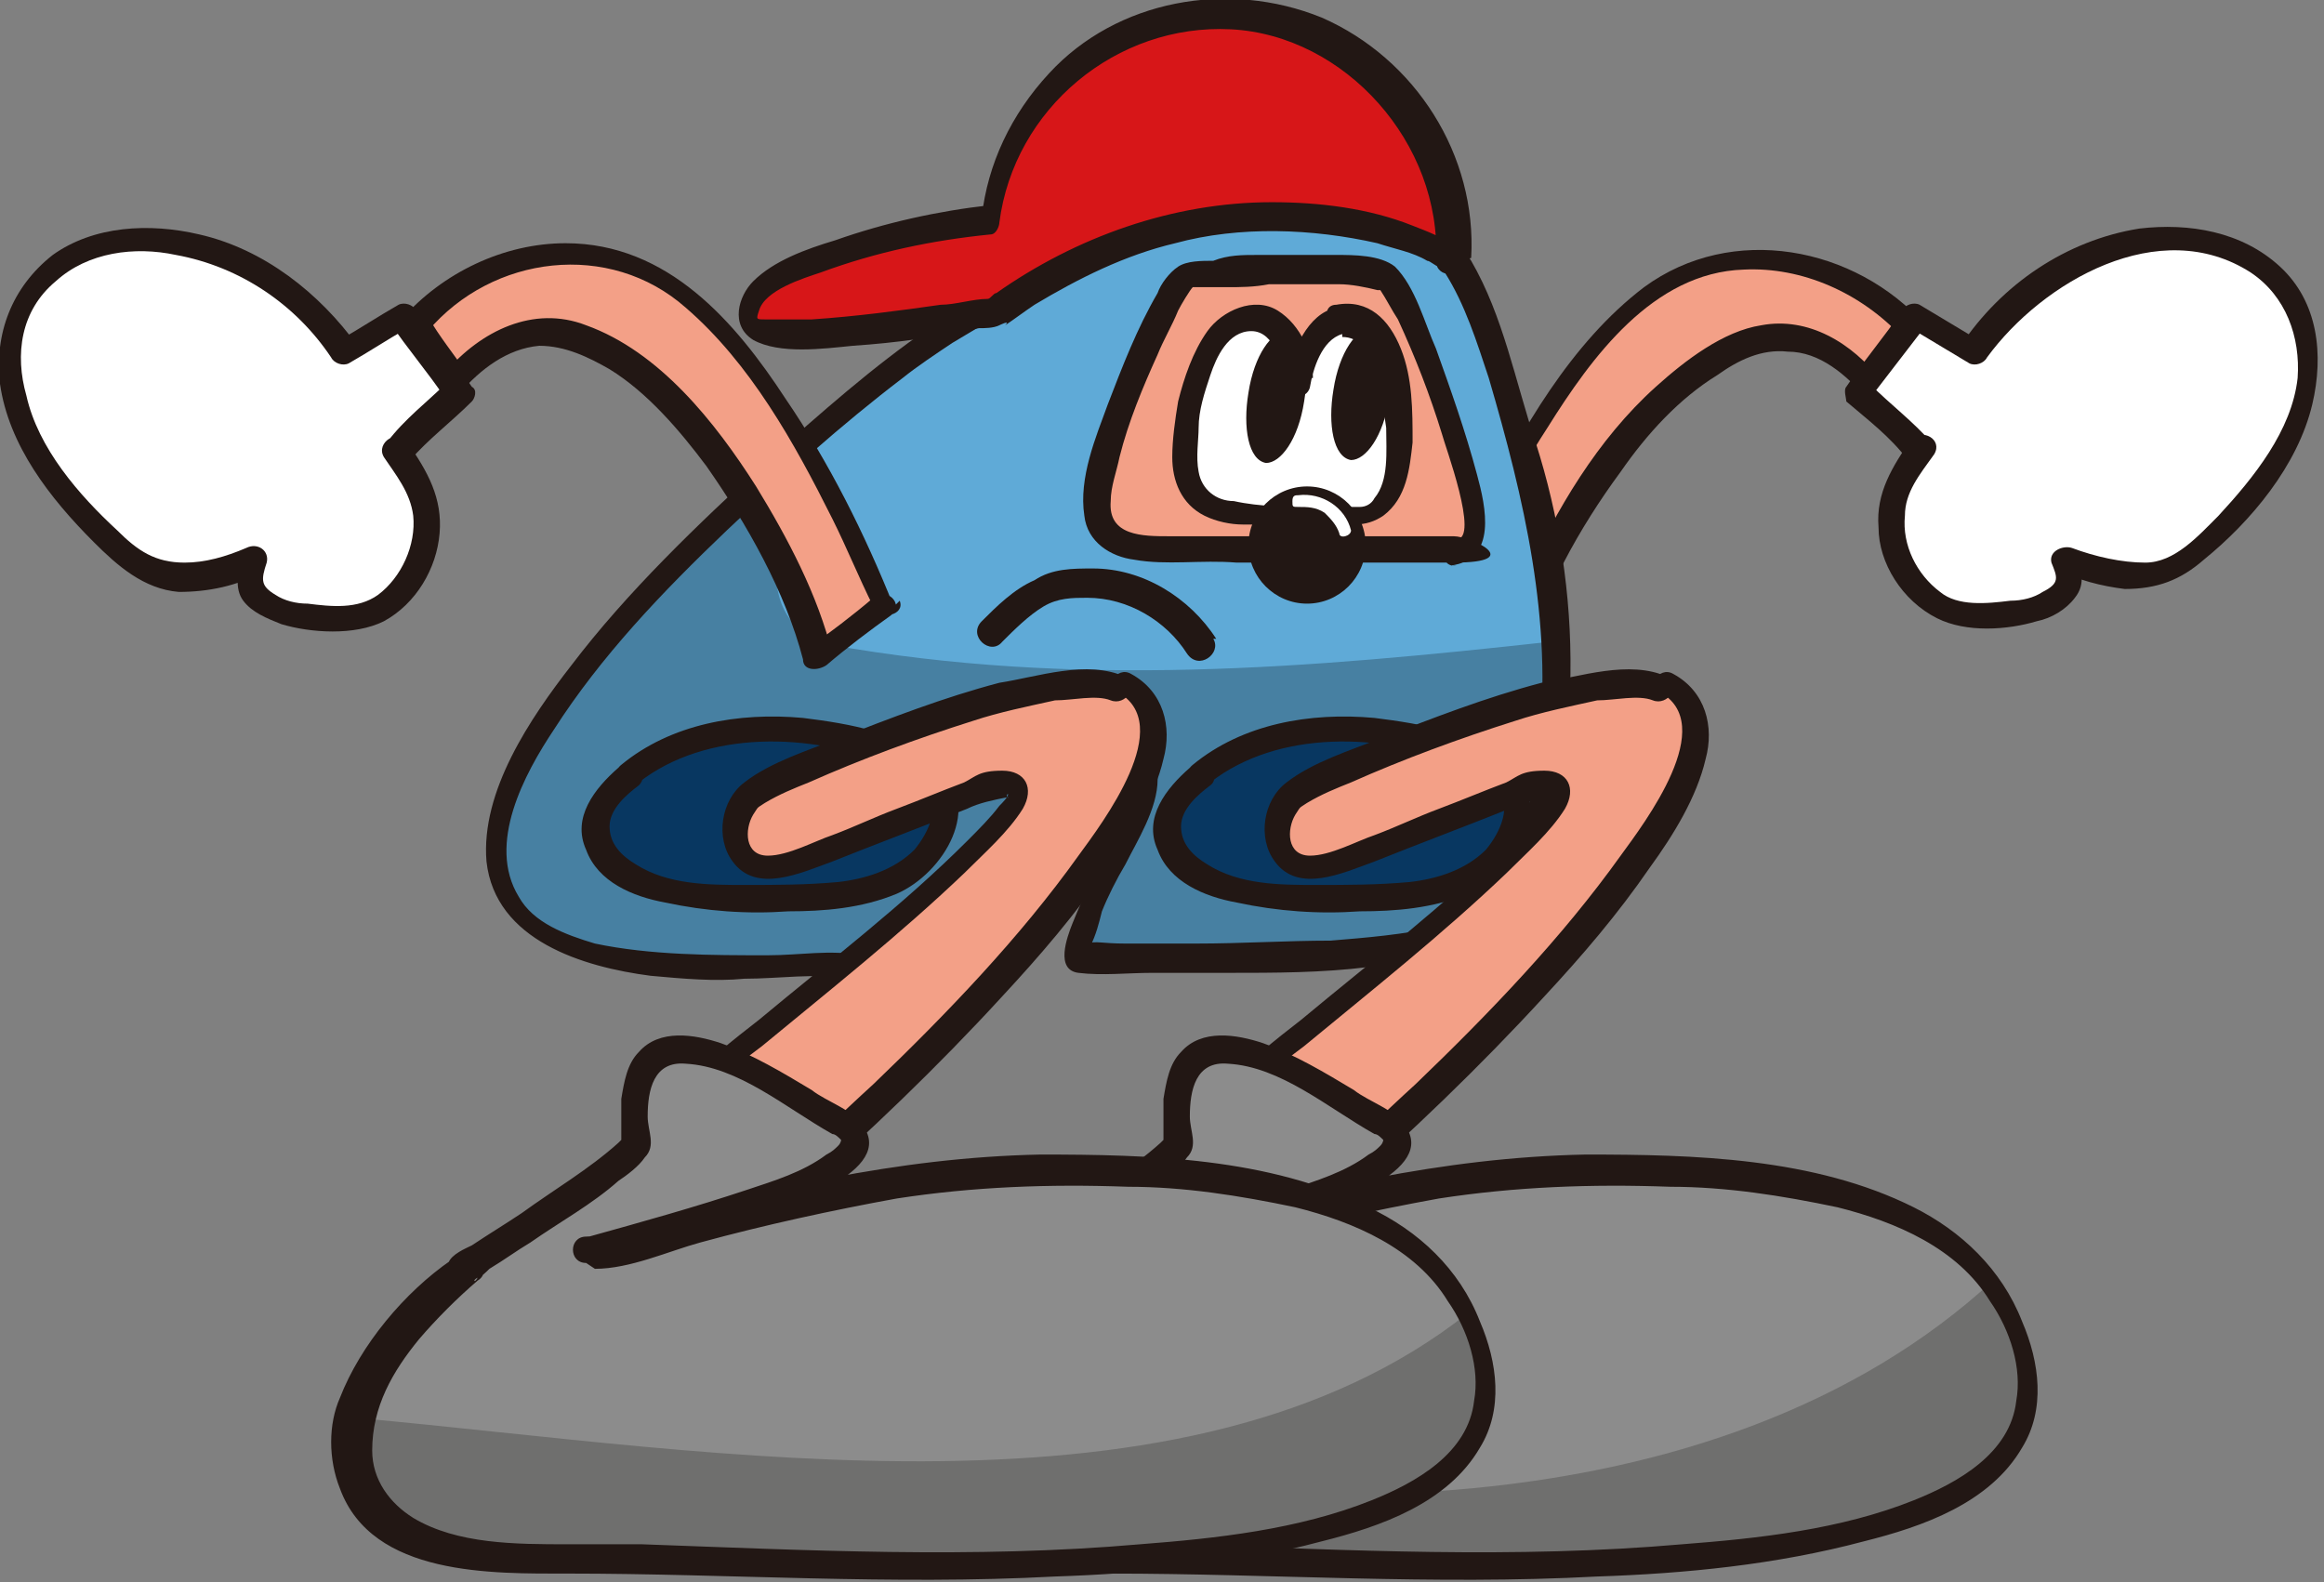 <?xml version="1.0" encoding="UTF-8"?>
<svg id="_レイヤー_1" data-name="レイヤー_1" xmlns="http://www.w3.org/2000/svg" version="1.1" viewBox="0 0 79.3 54">
  <rect x="0" y="0" width="79.3" height="54" fill="#808080" stroke="none"/>
  <!-- Generator: Adobe Illustrator 29.7.1, SVG Export Plug-In . SVG Version: 2.1.1 Build 8)  -->
  <defs>
    <style>
      .st0 {
        fill: #083761;
      }

      .st1 {
        fill: #4780a2;
      }

      .st2 {
        fill: #f3a087;
      }

      .st3 {
        fill: #fff;
      }

      .st4 {
        fill: #5faad7;
      }

      .st5 {
        fill: #d71618;
      }

      .st6 {
        fill: #221714;
      }

      .st7 {
        fill: #8c8c8c;
      }

      .st8 {
        fill: #6f6f6e;
      }
    </style>
  </defs>
  <path class="st2" d="M49.2,20.8c.7-1.7,4.2-9.8,8.2-11.5,2.6-1.1,5.9-.2,7.8,1.9l-1.3,2c-1.2-1.4-2.8-2.2-4.4-1.5-4.6,1.9-7.6,9.1-8,10.8l-2.2-1.7h0Z"/>
  <path class="st6" d="M49.6,20.9c.9-2.2,1.9-4.3,3.2-6.3,1.5-2.4,3.6-5.3,6.7-5.4,2-.1,4,.8,5.4,2.3v-.5c-.5.7-.9,1.3-1.4,2h.7c-1-1.3-2.5-2.2-4.1-1.9-1.3.2-2.6,1.2-3.6,2.1-2,1.8-3.4,4.2-4.5,6.6-.4.9-.8,1.8-1,2.7l.8-.2c-.7-.6-1.5-1.2-2.2-1.7-.4-.4-1.1.3-.6.6.7.6,1.5,1.2,2.2,1.7.3.2.7.2.8-.2.6-2.4,1.9-4.7,3.3-6.6.9-1.3,2-2.5,3.3-3.3.7-.5,1.5-.9,2.4-.8,1.1,0,2,.8,2.7,1.6.2.2.6.1.7,0,.4-.7.9-1.3,1.3-2,.1-.2,0-.4,0-.5-2.4-2.7-6.6-3.5-9.6-1.3-2.5,1.9-4.2,4.9-5.6,7.7-.6,1.1-1.1,2.2-1.5,3.4-.2.5.6.8.9.2h0Z"/>
  <path class="st3" d="M65.6,15.4c-.3-.4-1.7-1.6-2.1-2l1.9-2.6,2,1.2c4.7-6.5,13.5-4.1,11,2.4-.5,1.4-3,4.5-4.5,5.1-1.4.6-3.5-.4-3.5-.4.3.8.3,1.1-.5,1.5-.7.5-3,.6-3.7.1,0,0,0,0,0,0-1.7-1-2.2-3.2-1.1-4.8l.4-.6h0Z"/>
  <path class="st6" d="M65.9,15.1c-.6-.7-1.4-1.3-2.1-2v.5c.7-.9,1.3-1.7,2-2.6l-.6.2,2,1.2c.2.1.5,0,.6-.2,1.9-2.6,5.9-4.9,9-2.9,1.2.8,1.7,2.2,1.6,3.6-.2,1.8-1.5,3.4-2.7,4.7-.7.7-1.5,1.6-2.5,1.6-.8,0-1.7-.2-2.5-.5-.3-.1-.8.1-.7.5.2.5.3.7-.3,1-.3.2-.7.3-1.1.3-.8.1-1.8.2-2.4-.3-.8-.6-1.3-1.6-1.2-2.6,0-.8.5-1.4,1-2.1.3-.5-.4-.9-.8-.5-.6.9-1.2,1.8-1.1,3,0,1.2.8,2.5,2,3.1,1,.5,2.4.4,3.4.1.5-.1,1-.4,1.3-.8.4-.5.2-1,0-1.5l-.7.5c.8.4,1.6.6,2.4.7,1.1,0,1.9-.3,2.7-1,1.6-1.3,3.2-3.2,3.7-5.3.4-1.7.2-3.5-1.1-4.7-1.3-1.2-3.1-1.5-4.8-1.3-2.5.4-4.7,1.9-6.1,4l.6-.2-2-1.2c-.2-.1-.5,0-.6.2-.6.9-1.3,1.7-1.9,2.6-.1.1,0,.4,0,.5.7.6,1.5,1.2,2.1,2,.4.4,1-.2.6-.6h0Z"/>
  <path class="st1" d="M28.4,22c-3.1-.9-1.7-4.9.2-8-7.6,6.3-21.8,20.5-.7,18.8,1.4,0,4.6,1.1,4.6-.4s3.5-4.8,5.6-6.3c.8-.5,1.2.3.9,1.1-.6,1.6-2.7,5.3-2.1,5.3,6.6,0,13.8.1,14.7-2,1.3-2.9,1.6-6,1.5-8.7-8.3.9-16.2,1.6-24.6.1Z"/>
  <path class="st4" d="M48.5,7.9c-2.3-.9-5.9-.6-5.9-.6-3.7,0-7.1,2.1-10.4,3.9-.5.3-1.9,1.3-3.7,2.8-1.9,3.1-3.3,7.1-.2,8,8.4,1.5,16.4.8,24.6-.1-.2-4-1.3-7.1-1.3-7.1-1-3.9-2.2-6.5-3.2-6.9Z"/>
  <path class="st6" d="M52,30.8c2.1-4.9,2-10.7.4-15.7-.7-2.1-1.1-4.3-2.2-6.2-.5-.8-1-1.3-1.9-1.6-1.3-.4-2.6-.5-4-.5-2.5,0-4.9.4-7.2,1.4-1.6.7-3,1.5-4.5,2.4-.3.2-.6.4-.9.6-1.9,1.3-3.7,2.9-5.5,4.5-2.4,2.2-4.8,4.5-6.7,7-1.4,1.8-3.1,4.3-2.9,6.7.3,2.7,3.3,3.6,5.6,3.9,1.1.1,2.2.2,3.2.1,1.2,0,2.4-.2,3.6,0,1,.1,2,.4,3,.3.4,0,.7-.3.9-.6.1-.2,0-.4.1-.6,0,.1,0,0,0-.1,1.2-1.8,2.8-3.5,4.4-5,.2-.2.4-.4.6-.5.2-.1.4-.4.6-.2.2.3-.5,1.5-.6,1.8-.5,1-1,2-1.4,3-.2.5-.6,1.6.2,1.7.8.1,1.7,0,2.5,0,.9,0,1.8,0,2.6,0,1.6,0,3.2,0,4.8-.2,1.2-.1,2.4-.3,3.5-.7.7-.3,1.4-.6,1.7-1.3.2-.5-.5-1-.8-.5-.3.7-1.2,1-1.9,1.1-1.3.3-2.6.4-3.8.5-1.5,0-3,.1-4.6.1-.8,0-1.6,0-2.4,0s-1-.1-1.3,0h-.2c.1.1.2.2.3.3,0,0,0-.2,0-.2.2-.4.3-.8.4-1.2.2-.5.5-1.1.8-1.6.4-.8,1.1-1.9,1.1-2.9,0-.4-.3-.9-.7-1-.5-.1-1,.3-1.4.6-.9.7-1.7,1.6-2.5,2.4-.7.8-1.4,1.6-2,2.4-.2.3-.4.6-.6.9-.1.2-.1.5-.2.7-.2.3-.7.2-1,.2-.6,0-1.1-.1-1.7-.2-1.1-.2-2.1,0-3.2,0-1.9,0-4,0-5.9-.4-1-.3-2.1-.7-2.6-1.6-1.1-1.8.2-4.2,1.2-5.7,1.6-2.5,3.7-4.7,5.9-6.8,1.9-1.8,3.9-3.6,6-5.2.5-.4,1.1-.8,1.7-1.2,2.5-1.5,5.2-3.1,8.1-3.7,2.1-.4,4.5-.4,6.5,0,1,.2,1.7.4,2.2,1.3.7,1.1,1.1,2.4,1.5,3.6,1.2,4.1,2.2,8.3,1.7,12.6-.2,1.7-.6,3.3-1.3,4.8-.2.5.6,1,.8.5h0Z"/>
  <path class="st2" d="M49.5,18.9c.4,0,.8-.3.8-.8,0-2.1-2.5-8.6-3.2-8.7-2.4-.4-3.8-.3-6.7,0-.7,0-2.9,5.7-3.1,7.3,0,.4,0,.9.1,1.3.4.6,1.2.7,1.9.7,1.6,0,3.2,0,4.9,0h5.2s0,0,0,0Z"/>
  <path class="st6" d="M49.5,19.3c1.6-.2,1.2-2,.9-3.1-.4-1.5-.9-2.9-1.4-4.3-.4-.9-.7-2.1-1.4-2.8-.5-.4-1.4-.4-2-.4-.9,0-1.8,0-2.7,0-.5,0-1,0-1.5.2-.4,0-.9,0-1.2.2-.3.2-.6.6-.7.9-.7,1.2-1.2,2.5-1.7,3.8-.4,1.1-1,2.5-.8,3.8.1.9.9,1.4,1.7,1.5,1.1.2,2.3,0,3.5.1,2.5,0,4.9,0,7.4,0s.6-.9,0-.9c-1.7,0-3.3,0-4.9,0-1.7,0-3.2,0-4.8,0-.9,0-2.1,0-2-1.2,0-.5.2-1,.3-1.5.3-1.2.8-2.4,1.3-3.5.2-.5.5-1,.7-1.5.1-.2.4-.7.5-.8,0,0,.3,0,.4,0,.3,0,.5,0,.8,0,.4,0,.9,0,1.4-.1.8,0,1.6,0,2.4,0,.4,0,.9.1,1.3.2.1,0,.3,0,.1,0,0,0,0,0,0,0,.2.3.4.7.6,1,.6,1.3,1.1,2.6,1.5,3.9.1.4,1.3,3.6.5,3.6-.6,0-.6,1,0,.9Z"/>
  <path class="st3" d="M45.7,11c1.6-.3,1.9,2.1,2,3.4.2,2.4-.5,3.4-1.5,3.3-1.7,0-3.4-.1-4-.2-2.3-.2-1.8-2.6-1.7-3.4.1-1,.7-3.4,2.3-3.3.9,0,1.4,1.5,1.5,2.2,0,0,.5-1.9,1.4-2.1h0Z"/>
  <path class="st6" d="M45.8,11.5c.6,0,.9.5,1.1,1,.2.7.3,1.4.4,2.1,0,.8.1,1.8-.4,2.4-.1.2-.3.3-.5.3-.4,0-1,0-1.5,0-.9,0-1.9,0-2.8-.2-.6,0-1.1-.4-1.2-1-.1-.5,0-1.1,0-1.5,0-.6.2-1.2.4-1.8.2-.6.6-1.5,1.4-1.5s1.1,1.2,1.1,1.8c0,.5.8.6.9.1.1-.6.4-1.6,1.1-1.8.6-.1.3-1-.2-.9-1,.2-1.5,1.5-1.7,2.4h.9c0-.8-.4-1.8-1.2-2.3-.8-.5-1.9,0-2.4.7-.5.7-.8,1.6-1,2.4-.1.6-.2,1.3-.2,1.9,0,.8.3,1.6,1.1,2,.4.2.9.3,1.3.3.5,0,1.1,0,1.6,0,.7,0,1.5.1,2.2,0,.4,0,.7-.1,1-.3.8-.6.9-1.6,1-2.5,0-1.1,0-2.2-.4-3.2-.4-1-1.1-1.7-2.2-1.5-.6,0-.3,1,.2.9h0Z"/>
  <path class="st6" d="M44.6,20.6c1.1,0,2-.9,2-2s-.9-2-2-2-2,.9-2,2,.9,2,2,2Z"/>
  <path class="st6" d="M44.5,13.7c.2-1.2,0-2.3-.6-2.4-.5,0-1.1.8-1.3,2.1-.2,1.2,0,2.3.6,2.4.5,0,1.1-.8,1.3-2.1Z"/>
  <path class="st6" d="M47.4,13.6c.2-1.2,0-2.3-.6-2.4-.5,0-1.1.8-1.3,2.1-.2,1.2,0,2.3.6,2.4.5,0,1.1-.8,1.3-2.1Z"/>
  <path class="st3" d="M44.3,17.3c.3,0,.6,0,.9.2.2.2.4.4.5.7,0,.2.4.1.4-.1-.2-.8-1-1.3-1.8-1.2-.1,0-.2,0-.2.2s0,.2.2.2h0Z"/>
  <path class="st6" d="M41.5,21.8c-.9-1.4-2.5-2.4-4.2-2.4-.7,0-1.4,0-2,.4-.7.3-1.3.9-1.8,1.4-.5.5.3,1.2.7.7.4-.4.9-.9,1.4-1.2.5-.3,1-.3,1.5-.3,1.4,0,2.7.8,3.4,1.9.4.6,1.2,0,.9-.5h0Z"/>
  <path class="st2" d="M30.1,20.8c-.7-1.7-4.2-9.8-8.2-11.5-2.6-1.1-5.9-.2-7.8,1.9l1.3,2c1.2-1.4,2.8-2.2,4.4-1.5,4.6,1.9,7.6,9.1,8,10.8l2.2-1.7h0Z"/>
  <path class="st6" d="M30.5,20.7c-1-2.5-2.2-4.9-3.7-7.1-1.7-2.6-4-5.3-7.5-5.3-2.1,0-4.2,1-5.6,2.6-.1.1-.2.4,0,.5.4.7.9,1.3,1.3,2,.2.2.5.3.7,0,.7-.8,1.6-1.5,2.7-1.6.9,0,1.7.4,2.4.8,1.3.8,2.4,2.1,3.3,3.3,1.4,2,2.7,4.3,3.3,6.6,0,.4.5.4.8.2.7-.6,1.5-1.2,2.2-1.7.5-.4-.2-1-.6-.6-.7.6-1.5,1.2-2.2,1.7l.8.2c-.5-2-1.5-3.9-2.6-5.7-1.4-2.2-3.3-4.6-5.8-5.5-1.8-.7-3.6.2-4.8,1.6h.7c-.4-.6-.9-1.2-1.3-1.9v.5c2.2-2.6,6.2-3.1,8.8-.8,2.2,1.9,3.7,4.6,5,7.2.5,1,.9,2,1.4,3,.2.5,1.1.3.9-.2h0Z"/>
  <path class="st3" d="M13.7,15.4c.3-.4,1.7-1.6,2.1-2l-1.9-2.6-2,1.2C7.2,5.6-1.6,8,.9,14.5c.5,1.4,3,4.5,4.5,5.1,1.4.6,3.5-.4,3.5-.4-.3.8-.3,1.1.5,1.5.7.5,3,.6,3.7.1,0,0,0,0,0,0,1.7-1,2.2-3.2,1.1-4.8l-.4-.6h0Z"/>
  <path class="st6" d="M14,15.7c.6-.7,1.4-1.3,2.1-2,.1-.1.2-.4,0-.5-.6-.9-1.3-1.7-1.9-2.6-.1-.2-.4-.3-.6-.2-.7.4-1.3.8-2,1.2l.6.2c-1.3-1.8-3.2-3.3-5.4-3.8-1.7-.4-3.6-.3-5,.7C.4,9.8-.2,11.4,0,13.1c.3,2.1,1.7,3.9,3.2,5.4.8.8,1.7,1.6,2.9,1.7,1,0,2-.2,2.9-.7l-.7-.5c-.2.5-.3,1.1,0,1.5.3.4.8.6,1.3.8,1,.3,2.5.4,3.5-.1,1.1-.6,1.8-1.8,1.9-3,.1-1.2-.4-2.1-1.1-3.1-.3-.5-1.1,0-.8.5.4.6.9,1.2,1,2,.1,1-.4,2.1-1.2,2.7-.7.5-1.6.4-2.4.3-.4,0-.8-.1-1.1-.3-.5-.3-.5-.5-.3-1.1.1-.4-.3-.7-.7-.5-.7.3-1.4.5-2.1.5-1,0-1.6-.4-2.3-1.1-1.3-1.2-2.7-2.8-3.1-4.6-.4-1.4-.2-2.9,1-3.9,1.1-1,2.7-1.2,4.1-.9,2.2.4,4.1,1.7,5.3,3.5.1.2.4.3.6.2.7-.4,1.3-.8,2-1.2l-.6-.2c.6.9,1.3,1.7,1.9,2.6v-.5c-.6.6-1.4,1.2-2,2-.4.4.3,1.1.6.6h0Z"/>
  <path class="st0" d="M21.4,26.5c-.6.5-1.2,1.2-1.1,1.9,0,.6.5,1.2,1.2,1.6.6.3,1.4.5,2.1.6,1.5.2,2.9.2,4.4.1,1.1,0,2.3-.3,3.1-.9.8-.7,1.4-1.8,1-2.7-.9-1.8-7.2-3.2-10.6-.5h0Z"/>
  <path class="st6" d="M21.1,26.2c-.8.7-1.6,1.7-1.1,2.8.4,1.1,1.6,1.6,2.7,1.8,1.4.3,2.8.4,4.2.3,1.2,0,2.5-.1,3.7-.6,1.6-.7,3-3,1.4-4.4-1.2-1.1-3-1.4-4.6-1.6-2.2-.2-4.5.2-6.2,1.6-.5.4.2,1,.6.6,2.3-1.8,5.9-1.7,8.5-.6.4.2.9.4,1.3.8.5.6.1,1.5-.4,2.1-.7.7-1.7,1-2.6,1.1-1.1.1-2.1.1-3.2.1-1.2,0-2.6,0-3.7-.7-.5-.3-.9-.7-.9-1.3,0-.6.6-1.1,1-1.4.4-.4-.2-1-.6-.6Z"/>
  <path class="st0" d="M41,26.5c-.6.5-1.2,1.2-1.1,1.9,0,.6.5,1.2,1.2,1.6.6.3,1.4.5,2.1.6,1.5.2,2.9.2,4.4.1,1.1,0,2.3-.3,3.1-.9.8-.7,1.4-1.8,1-2.7-.9-1.8-7.2-3.2-10.6-.5h0Z"/>
  <path class="st6" d="M40.6,26.2c-.8.7-1.6,1.7-1.1,2.8.4,1.1,1.6,1.6,2.7,1.8,1.4.3,2.8.4,4.2.3,1.2,0,2.5-.1,3.7-.6,1.6-.7,3-3,1.4-4.4-1.2-1.1-3-1.4-4.6-1.6-2.2-.2-4.5.2-6.2,1.6-.5.4.2,1,.6.6,2.3-1.8,5.9-1.7,8.5-.6.4.2.9.4,1.3.8.5.6.1,1.5-.4,2.1-.7.7-1.7,1-2.6,1.1-1.1.1-2.1.1-3.2.1-1.2,0-2.6,0-3.7-.7-.5-.3-.9-.7-.9-1.3,0-.6.6-1.1,1-1.4s-.2-1-.6-.6Z"/>
  <path class="st2" d="M38.3,23.2c4.6,2.2-7.8,13.9-11.5,17.1,0-.2-1.3-.7-2.1-1-.7-.3-1.4-1-1.4-1.8,0-.8,14.5-11.3,10.8-10.9-2,.6-4,1.5-6.2,2.3-.8.3-1.8.7-2.4.2-.6-.5-.4-1.6.1-2.1.6-.6,10.3-4.8,12.6-3.7Z"/>
  <path class="st6" d="M38.1,23.6c2.1,1.1-.5,4.5-1.3,5.6-2,2.8-4.5,5.4-7,7.8-1.1,1-2.2,2.1-3.3,3h.7c-.1-.2-.5-.3-.8-.5-.5-.3-1.1-.4-1.6-.7-.3-.2-.6-.4-.8-.6,0-.1-.2-.3-.2-.4,0,0,0-.5,0-.2,0,0,0,0,0,0,0,0,0,0,0,0,.6-.7,1.4-1.3,2.2-1.9,2.3-1.9,4.7-3.8,6.9-5.9.7-.7,1.5-1.4,2-2.2.4-.7.1-1.3-.7-1.3s-.9.2-1.3.4c-.8.3-1.5.6-2.3.9-.8.3-1.4.6-2.2.9-.6.2-1.5.7-2.2.7-.8,0-.8-.9-.5-1.4.2-.3.1-.2.4-.4.5-.3,1-.5,1.5-.7,1.8-.8,3.7-1.5,5.6-2.1.9-.3,1.9-.5,2.8-.7.6,0,1.4-.2,1.9,0,.5.2,1-.5.5-.8-1.3-.6-3,0-4.3.2-1.9.5-3.7,1.2-5.5,1.9-1,.4-2.3.8-3.2,1.5-.8.6-1,1.9-.4,2.7.8,1.1,2.3.4,3.4,0,1.5-.6,3.1-1.2,4.6-1.8.4-.2.9-.3,1.4-.4,0,0,0,0,0,0,0,.1-.1-.1,0-.1,0,0,0,0,0,0,0,.1-.2.3-.3.4-.3.4-.7.8-1.1,1.2-2.2,2.2-4.7,4.1-7.1,6.1-.9.7-1.8,1.4-2.6,2.3-.5.6-.2,1.3.2,1.9.4.6.9.8,1.5,1.1.3.1.6.3,1,.4.1,0,.2.1.3.2,0,0,.3.2.2.1.1.3.5.3.7,0,2.4-2.1,4.8-4.4,7-6.8,1.3-1.4,2.5-2.8,3.6-4.4.8-1.1,1.6-2.4,1.9-3.7.3-1.1,0-2.3-1.1-2.9-.5-.3-1,.5-.5.8h0Z"/>
  <path class="st2" d="M56.8,23.2c4.6,2.2-7.8,13.9-11.5,17.1,0-.2-1.3-.7-2.1-1-.7-.3-1.4-1-1.4-1.8,0-.8,14.5-11.3,10.8-10.9-2,.6-4,1.5-6.2,2.3-.8.3-1.8.7-2.4.2-.6-.5-.4-1.6.1-2.1.6-.6,10.3-4.8,12.6-3.7Z"/>
  <path class="st6" d="M56.6,23.6c2.1,1.1-.5,4.5-1.3,5.6-2,2.8-4.5,5.4-7,7.8-1.1,1-2.2,2.1-3.3,3h.7c-.1-.2-.5-.3-.8-.5-.5-.3-1.1-.4-1.6-.7-.3-.2-.6-.4-.8-.6,0-.1-.2-.3-.2-.4,0,0,0-.5,0-.2,0,0,0,0,0,0,0,0,0,0,0,0,.6-.7,1.4-1.3,2.2-1.9,2.3-1.9,4.7-3.8,6.9-5.9.7-.7,1.5-1.4,2-2.2.4-.7.1-1.3-.7-1.3s-.9.2-1.3.4c-.8.3-1.5.6-2.3.9-.8.3-1.4.6-2.2.9-.6.2-1.5.7-2.2.7-.8,0-.8-.9-.5-1.4.2-.3.1-.2.4-.4.5-.3,1-.5,1.5-.7,1.8-.8,3.7-1.5,5.6-2.1.9-.3,1.9-.5,2.8-.7.6,0,1.4-.2,1.9,0,.5.2,1-.5.5-.8-1.3-.6-3,0-4.3.2-1.9.5-3.7,1.2-5.5,1.9-1,.4-2.3.8-3.2,1.5-.8.6-1,1.9-.4,2.7.8,1.1,2.3.4,3.4,0,1.5-.6,3.1-1.2,4.6-1.8.4-.2.9-.3,1.4-.4,0,0,0,0,0,0,0,.1-.1-.1,0-.1,0,0,0,0,0,0,0,.1-.2.3-.3.4-.3.4-.7.8-1.1,1.2-2.2,2.2-4.7,4.1-7.1,6.1-.9.7-1.8,1.4-2.6,2.3-.5.6-.2,1.3.2,1.9.4.6.9.8,1.5,1.1.3.1.6.3,1,.4.1,0,.2.1.3.2,0,0,.3.2.2.1.1.3.5.3.7,0,2.4-2.1,4.8-4.4,7-6.8,1.3-1.4,2.5-2.8,3.6-4.4.8-1.1,1.6-2.4,1.9-3.7.3-1.1,0-2.3-1.1-2.9-.5-.3-1,.5-.5.8h0Z"/>
  <path class="st8" d="M68,43.7c-9.3,8.5-25.6,8.6-37.3,5.1-.3,2,.3,4.7,7,4.5,5.8-.1,32.7,2.4,31.6-6.2-.1-.8-.3-2.1-1.3-3.3h0Z"/>
  <path class="st7" d="M68,43.7c-1.7-2.1-5.7-4.1-15.2-3.7-6.7.3-12.8,2.7-14,2.8,0,0,11.9-2.8,8.4-4.4-1.2-.5-7.7-5.6-6.8.8,0,.5-6.4,4.5-5.9,4.3-1.4.9-3.5,3.4-3.8,5,0,0,0,.2,0,.3,11.7,3.5,28,3.5,37.3-5.1Z"/>
  <path class="st6" d="M38.8,43.3c1.2,0,2.5-.6,3.6-.9,2.2-.6,4.5-1.1,6.7-1.5,2.6-.4,5.2-.5,7.9-.4,1.9,0,3.8.3,5.7.7,2,.5,4.1,1.4,5.2,3.2.7,1,1.1,2.3.9,3.4-.2,1.8-2,2.8-3.5,3.4-2.5,1-5.3,1.3-7.9,1.5-5.7.5-11.4.2-17,0-.8,0-1.7,0-2.5,0-1.8,0-3.8,0-5.3-.9-.8-.5-1.4-1.3-1.4-2.3,0-1.5.7-2.7,1.6-3.8.6-.7,1.3-1.4,2-2,.5-.3,0-1-.5-.8,0,0,.1,0,0,0l.5.7c-.1.2-.2.1,0,0,.1,0,.3-.2.4-.3.5-.3.9-.6,1.4-.9,1-.7,2.1-1.3,3-2.1.3-.2.7-.5.9-.8.4-.4.1-.9.1-1.4,0-.9.2-1.9,1.3-1.8,1.8.1,3.4,1.5,5,2.4.1,0,.2.1.3.2,0,0,0,0,0,0,0,0,0,.1-.1.2-.1.1-.2.2-.4.3-.8.6-1.8.9-2.7,1.2-1.8.6-3.6,1.1-5.4,1.6-.6.1-.3,1,.2.9,1.7-.4,3.5-.9,5.2-1.5.9-.3,5-1.5,4-3.1-.3-.6-1.3-.9-1.8-1.3-1-.6-2-1.2-3.1-1.6-.9-.3-2.1-.5-2.8.3-.4.4-.5,1-.6,1.6,0,.4,0,.8,0,1.2,0,0,0,.3,0,.2,0,0,0-.1,0,0,0,0,0,0-.1.1-1,.9-2.2,1.6-3.3,2.4-.6.4-1.1.7-1.7,1.1-.2.1-.7.3-.8.6-.2.4.1.7.5.7,0,0,0,0,.1,0l-.5-.8c-1.6,1.1-3.1,2.9-3.8,4.7-.4.9-.4,2.1,0,3.1,1.1,3,5.2,2.9,7.8,2.9,5.5,0,11,.4,16.6.1,3-.1,6.1-.4,9.1-1.2,2-.5,4.3-1.3,5.4-3.2.8-1.3.6-2.9,0-4.3-.7-1.8-2.1-3.1-3.7-3.9-3.4-1.7-7.5-1.8-11.2-1.8-4.9.1-9.5,1.2-14.1,2.5-.4.1-1,.3-1.4.3-.6,0-.6.9,0,.9h0Z"/>
  <path class="st8" d="M12.3,48.3c0,0,0,.2,0,.2-.4,2,0,5,7,4.8,5.8-.1,32.7,2.4,31.6-6.2,0-.6-.2-1.5-.7-2.4-9.7,7.6-25.8,4.7-37.8,3.6Z"/>
  <path class="st7" d="M34.3,40.1c-6.7.3-12.8,2.7-14,2.8,0,0,11.9-2.8,8.4-4.4-1.2-.5-7.7-5.6-6.8.8,0,.5-6.4,4.5-5.9,4.3-1.3.9-3.3,3.2-3.7,4.8,12.1,1.1,28.2,4,37.8-3.6-1.3-2.4-4.9-5.2-15.8-4.6Z"/>
  <path class="st6" d="M20.3,43.3c1.2,0,2.5-.6,3.6-.9,2.2-.6,4.5-1.1,6.7-1.5,2.6-.4,5.2-.5,7.9-.4,1.9,0,3.8.3,5.7.7,2,.5,4.1,1.4,5.2,3.2.7,1,1.1,2.3.9,3.4-.2,1.8-2,2.8-3.5,3.4-2.5,1-5.3,1.3-7.9,1.5-5.7.5-11.4.2-17,0-.8,0-1.7,0-2.5,0-1.8,0-3.8,0-5.3-.9-.8-.5-1.4-1.3-1.4-2.3,0-1.5.7-2.7,1.6-3.8.6-.7,1.3-1.4,2-2,.5-.3,0-1-.5-.8,0,0,.1,0,0,0l.5.7c-.1.2-.2.1,0,0,.1,0,.3-.2.4-.3.5-.3.9-.6,1.4-.9,1-.7,2.1-1.3,3-2.1.3-.2.7-.5.9-.8.4-.4.1-.9.1-1.4,0-.9.2-1.9,1.3-1.8,1.8.1,3.4,1.5,5,2.4.1,0,.2.1.3.2,0,0,0,0,0,0,0,0,0,.1-.1.2-.1.1-.2.2-.4.3-.8.6-1.8.9-2.7,1.2-1.8.6-3.6,1.1-5.4,1.6-.6.1-.3,1,.2.9,1.7-.4,3.5-.9,5.2-1.5.9-.3,5-1.5,4-3.1-.3-.6-1.3-.9-1.8-1.3-1-.6-2-1.2-3.1-1.6-.9-.3-2.1-.5-2.8.3-.4.4-.5,1-.6,1.6,0,.4,0,.8,0,1.2,0,0,0,.3,0,.2,0,0,0-.1,0,0,0,0,0,0-.1.1-1,.9-2.2,1.6-3.3,2.4-.6.4-1.1.7-1.7,1.1-.2.1-.7.3-.8.6-.2.4.1.7.5.7,0,0,0,0,.1,0l-.5-.8c-1.6,1.1-3.1,2.9-3.8,4.7-.4.9-.4,2.1,0,3.1,1.1,3,5.2,2.9,7.8,2.9,5.5,0,11,.4,16.6.1,3-.1,6.1-.4,9.1-1.2,2-.5,4.3-1.3,5.4-3.2.8-1.3.6-2.9,0-4.3-.7-1.8-2.1-3.1-3.8-3.9-3.4-1.7-7.5-1.8-11.2-1.8-4.9.1-9.5,1.2-14.1,2.5-.4.1-1,.3-1.4.3-.6,0-.6.9,0,.9h0Z"/>
  <path class="st5" d="M49.7,8.8c.2-2.7-1.2-5.5-3.4-7-2.3-1.5-5.3-1.8-7.8-.7-2.5,1.1-4.3,3.6-4.6,6.3,0,0-9.1,1.2-8.2,3.5.4,1,6.6-.1,8.4-.4,0,0,4.3-3.3,9.1-3.3,4.8,0,6.6,1.5,6.6,1.5Z"/>
  <path class="st6" d="M50.2,8.8c.2-3.5-1.9-6.8-5.1-8.2-3.2-1.3-7-.6-9.3,1.9-1.3,1.4-2.1,3.1-2.3,4.9l.3-.4c-1.8.2-3.6.6-5.3,1.2-1,.3-2.1.7-2.8,1.4-.5.5-.8,1.5,0,2,.9.5,2.4.3,3.4.2,1.5-.1,2.9-.3,4.3-.6.2,0,.5,0,.7-.1,0,0,.4-.2.2,0,0,0,0,0,0,0,.3-.2.7-.5,1-.7,1.5-.9,3.1-1.7,4.8-2.1,2.2-.6,4.7-.5,6.9,0,.6.2,1.2.3,1.7.6.1,0,.3.2.4.2,0,0,.2.1,0,0,.4.4,1.1-.3.6-.6-.4-.4-1-.6-1.5-.8-1.5-.6-3.2-.8-4.8-.8-3.4,0-6.7,1.2-9.4,3.1-.1,0-.2.2-.3.2,0,0,0,0,0,0-.2.1,0,0,0,0-.5,0-1.1.2-1.6.2-1.4.2-2.9.4-4.4.5-.5,0-1.1,0-1.6,0-.3,0-.3,0-.2-.3.2-.7,1.5-1.1,2.1-1.3,1.9-.7,3.8-1.1,5.8-1.3.2,0,.3-.3.3-.4.5-3.9,4-6.8,7.9-6.6,3.9.2,7.2,3.9,7,7.9,0,.6.9.6.9,0h0Z"/>
</svg>